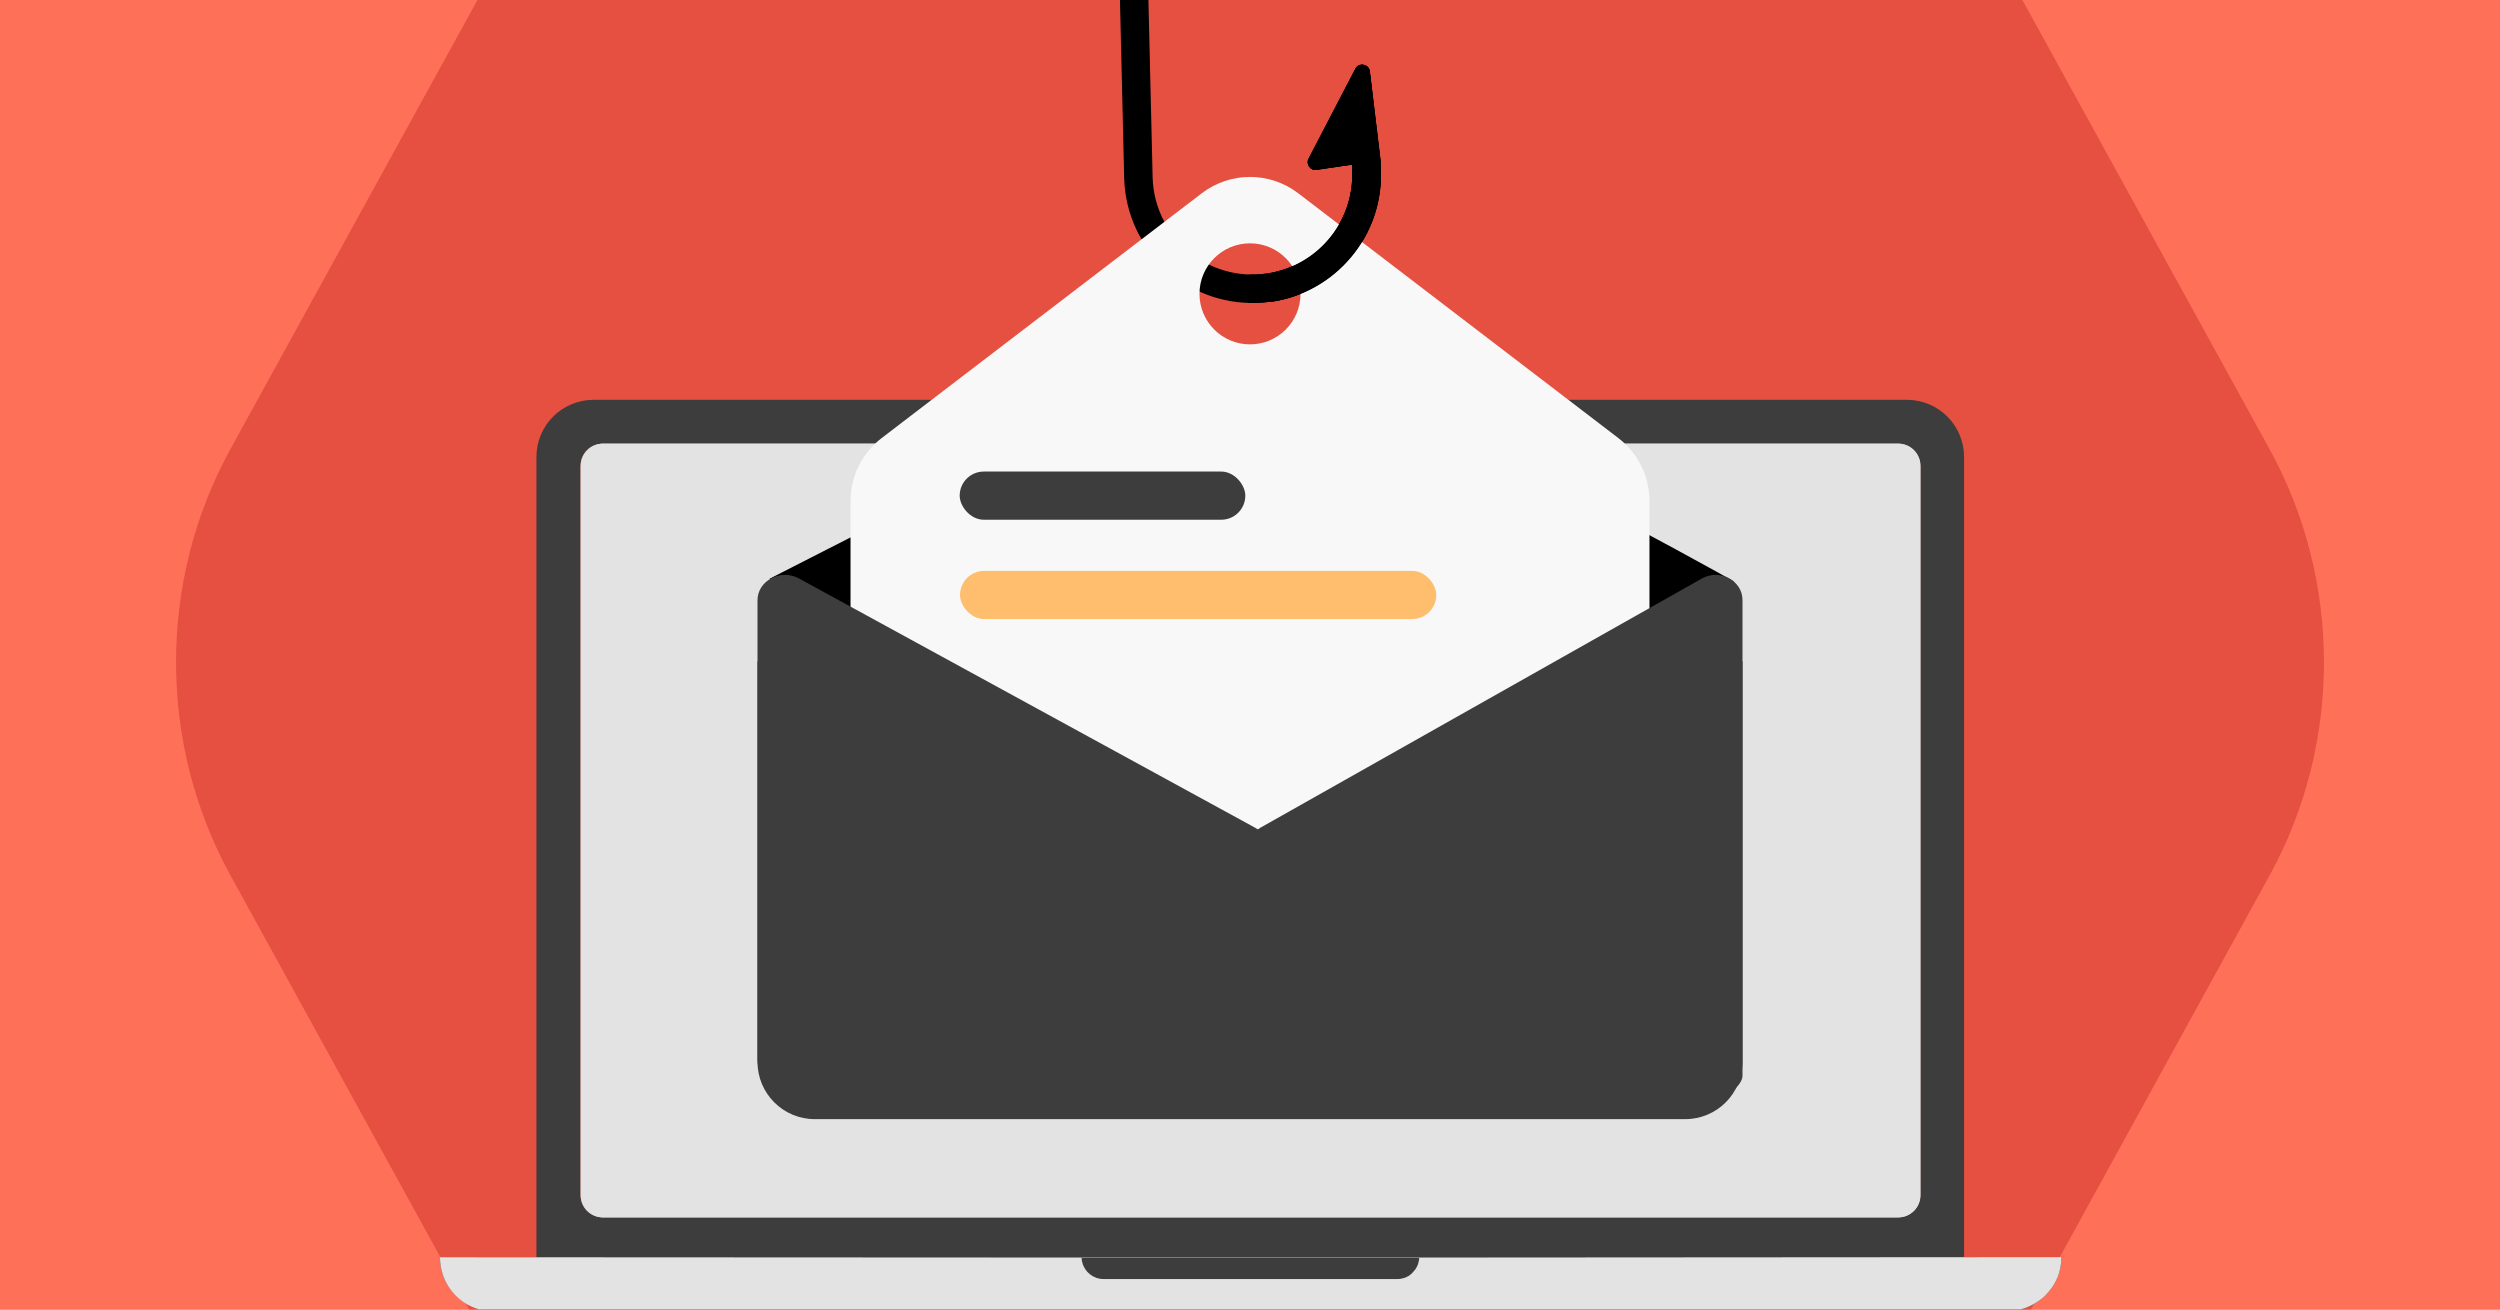 <svg fill="none" height="495" viewBox="0 0 945 495" width="945" xmlns="http://www.w3.org/2000/svg" xmlns:xlink="http://www.w3.org/1999/xlink"><rect x="0" y="0" width="945" height="495" fill="#333333" stroke="none"/><clipPath id="clip0_9556_83"><path d="M0 0H945V495H0Z"/></clipPath><g clip-path="url(#clip0_9556_83)"><path d="M0 0H945V495H0Z" fill="#f8f8f8"/><path d="M0 0H945V495H0Z" fill="#ff7059"/><path d="M598.697-140.478H346.204C291.416-140.478 240.78-109.812 213.392-59.837L87.083 169.784C59.695 219.57 59.703 281.092 87.103 330.877L213.467 560.683C240.867 610.468 291.511 641.324 346.299 641.324H598.792C653.579 641.324 704.22 610.658 731.608 560.683L857.917 330.877C885.305 281.092 885.297 219.57 857.897 169.784L731.533-59.837C704.133-109.622 653.485-140.478 598.697-140.478Z" fill="#e55041"/><path d="M536.457 475.353C536.457 477.598 535.602 479.735 533.999 481.125 532.503 482.622 530.472 483.584 528.227 483.584H417.07C412.581 483.584 408.84 479.842 408.84 475.353H536.457Z" fill="#bcbcbc"/><path d="M536.457 475.353C536.457 477.598 535.602 479.735 533.999 481.125 532.503 482.622 530.472 483.584 528.227 483.584H417.07C412.581 483.584 408.84 479.842 408.84 475.353H536.457Z" fill="#3d3d3d"/><path d="M742.419 475.246V172.725C742.419 160.86 732.8 151.132 720.829 151.132H224.361C212.497 151.132 202.771 160.753 202.771 172.725V475.246H166.324V475.353C166.377 484.973 173.1 493.012 182.121 495.054 183.574 495.385 185.082 495.556 186.631 495.556H758.879C759.723 495.556 760.568 495.503 761.38 495.396 762.481 495.268 763.55 495.043 764.576 494.733 764.971 494.616 765.356 494.487 765.73 494.348 765.976 494.274 766.211 494.177 766.436 494.07 768.969 493.055 771.256 491.516 773.201 489.57 776.942 485.936 779.187 480.911 779.187 475.246H742.419ZM219.444 176.146C219.444 175.857 219.455 175.579 219.487 175.291 219.508 175.056 219.54 174.831 219.583 174.607 219.626 174.382 219.669 174.158 219.733 173.933 219.754 173.826 219.786 173.719 219.818 173.623 219.818 173.602 219.829 173.591 219.829 173.58 219.979 173.089 220.182 172.629 220.406 172.191 220.427 172.159 220.438 172.127 220.449 172.105 220.566 171.891 220.684 171.699 220.812 171.507 220.908 171.357 221.005 171.218 221.112 171.079 221.186 170.972 221.272 170.865 221.357 170.758 221.486 170.598 221.614 170.448 221.753 170.309 221.806 170.256 221.849 170.213 221.902 170.16 222.052 170.01 222.212 169.871 222.373 169.732 222.512 169.604 222.661 169.486 222.822 169.369 222.929 169.283 223.035 169.208 223.153 169.133 223.313 169.027 223.484 168.92 223.666 168.823 223.89 168.684 224.136 168.567 224.371 168.46 224.575 168.364 224.767 168.289 224.97 168.214 225.023 168.193 225.077 168.171 225.13 168.161 225.387 168.075 225.643 168 225.911 167.936 226.028 167.904 226.156 167.883 226.285 167.872 226.424 167.829 226.573 167.808 226.723 167.787 226.99 167.744 227.279 167.722 227.557 167.712 227.706 167.701 227.845 167.701 227.995 167.701H717.516C717.622 167.701 717.74 167.701 717.847 167.712 718.125 167.722 718.403 167.754 718.681 167.797H718.702C718.959 167.84 719.226 167.893 719.482 167.958 719.493 167.958 719.514 167.958 719.536 167.968 719.749 168.022 719.953 168.086 720.156 168.15 720.444 168.246 720.733 168.364 721 168.492 721.224 168.588 721.438 168.706 721.641 168.823 721.695 168.855 721.748 168.888 721.802 168.92 721.983 169.027 722.154 169.133 722.325 169.262 722.379 169.294 722.432 169.326 722.475 169.369 722.646 169.497 722.806 169.625 722.967 169.764 723.17 169.935 723.362 170.117 723.533 170.309 723.715 170.502 723.886 170.694 724.046 170.897 724.1 170.951 724.142 171.015 724.185 171.079 724.292 171.229 724.399 171.378 724.506 171.539 724.645 171.752 724.784 171.988 724.901 172.223 725.019 172.447 725.136 172.693 725.233 172.939 725.329 173.163 725.403 173.388 725.478 173.623 725.489 173.655 725.5 173.698 725.51 173.741 725.575 173.965 725.639 174.2 725.681 174.436 725.692 174.457 725.692 174.489 725.692 174.521 725.746 174.767 725.788 175.023 725.81 175.28V175.301C725.842 175.579 725.852 175.857 725.852 176.146V451.728C725.852 452.017 725.852 452.295 725.81 452.573V452.594C725.788 452.851 725.746 453.107 725.692 453.353 725.692 453.385 725.692 453.417 725.681 453.439 725.639 453.674 725.575 453.909 725.51 454.134 725.5 454.176 725.489 454.219 725.478 454.251 725.403 454.486 725.329 454.711 725.233 454.935 725.136 455.181 725.019 455.427 724.901 455.651 724.784 455.887 724.645 456.122 724.506 456.336 724.399 456.496 724.292 456.646 724.185 456.795 724.142 456.859 724.1 456.924 724.046 456.977 723.886 457.18 723.715 457.372 723.533 457.565 723.362 457.757 723.17 457.939 722.967 458.11 722.806 458.249 722.646 458.377 722.475 458.506 722.432 458.548 722.379 458.58 722.325 458.613 722.154 458.741 721.983 458.848 721.802 458.955 721.748 458.987 721.695 459.019 721.641 459.051 721.438 459.168 721.224 459.286 721 459.382 720.733 459.51 720.444 459.628 720.156 459.724 719.953 459.788 719.749 459.853 719.536 459.906 719.514 459.906 719.493 459.906 719.482 459.906 719.226 459.97 718.959 460.024 718.702 460.066H718.681C718.403 460.109 718.125 460.141 717.847 460.152 717.74 460.163 717.622 460.162 717.516 460.162H227.995C227.845 460.162 227.706 460.163 227.557 460.152 227.279 460.141 226.99 460.12 226.723 460.077 226.573 460.056 226.424 460.034 226.285 459.991 226.156 459.981 226.028 459.959 225.911 459.927 225.643 459.863 225.387 459.788 225.13 459.703 225.077 459.703 225.023 459.671 224.97 459.649 224.767 459.575 224.575 459.5 224.371 459.404 224.136 459.297 223.89 459.179 223.666 459.04 223.484 458.944 223.313 458.837 223.153 458.73 223.035 458.655 222.929 458.58 222.822 458.495 222.661 458.377 222.512 458.26 222.373 458.131 222.212 457.993 222.052 457.854 221.902 457.704L221.753 457.554C221.614 457.415 221.486 457.266 221.357 457.105 221.272 456.998 221.186 456.891 221.112 456.785 221.005 456.646 220.908 456.507 220.812 456.357 220.684 456.165 220.566 455.972 220.449 455.758 220.438 455.737 220.427 455.705 220.406 455.673 220.182 455.235 219.979 454.775 219.829 454.283 219.829 454.272 219.818 454.262 219.818 454.24 219.786 454.144 219.754 454.037 219.733 453.93 219.669 453.706 219.626 453.481 219.583 453.257 219.54 453.032 219.508 452.808 219.487 452.583 219.455 452.284 219.444 452.006 219.444 451.718V176.146ZM536.457 475.353C536.457 475.545 536.446 475.737 536.425 475.93 536.425 475.983 536.414 476.026 536.414 476.08 536.404 476.272 536.382 476.454 536.35 476.646 536.339 476.721 536.329 476.806 536.318 476.881 536.286 477.02 536.265 477.159 536.233 477.288 536.211 477.405 536.179 477.523 536.147 477.63 536.115 477.747 536.083 477.865 536.04 477.982 535.987 478.153 535.923 478.314 535.858 478.474 535.837 478.528 535.816 478.581 535.794 478.634 535.73 478.805 535.645 478.966 535.559 479.126 535.527 479.201 535.484 479.287 535.431 479.361 535.335 479.532 535.228 479.703 535.1 479.874 535.089 479.907 535.068 479.939 535.035 479.971 534.907 480.174 534.747 480.366 534.587 480.548 534.576 480.548 534.565 480.569 534.565 480.569 534.383 480.772 534.202 480.954 533.999 481.125 532.502 482.622 530.472 483.584 528.227 483.584H417.069C416.792 483.584 416.524 483.573 416.257 483.541H416.236C416.001 483.52 415.766 483.477 415.541 483.434 415.498 483.434 415.456 483.434 415.423 483.413 415.178 483.359 414.932 483.295 414.697 483.22 414.462 483.156 414.237 483.071 414.013 482.975 413.97 482.964 413.927 482.942 413.884 482.921 413.671 482.836 413.457 482.729 413.254 482.622 413.222 482.6 413.2 482.59 413.168 482.579 412.965 482.461 412.773 482.344 412.591 482.226 412.377 482.077 412.164 481.927 411.971 481.777 411.928 481.745 411.896 481.713 411.854 481.681 411.704 481.553 411.554 481.424 411.415 481.296 411.373 481.243 411.319 481.2 411.266 481.147 411.127 481.018 410.999 480.869 410.87 480.719 410.828 480.666 410.774 480.612 410.731 480.559 410.603 480.409 410.475 480.249 410.368 480.078 410.218 479.874 410.079 479.671 409.962 479.447 409.823 479.222 409.695 478.977 409.588 478.731 409.438 478.41 409.321 478.079 409.214 477.736 409.192 477.672 409.171 477.608 409.16 477.544 409.064 477.191 408.979 476.839 408.936 476.464 408.904 476.208 408.872 475.941 408.861 475.663 408.861 475.566 408.85 475.46 408.85 475.353H536.468 536.457Z" fill="#3d3d3d"/><path d="M717.302 167.701H227.888C223.185 167.701 219.444 171.442 219.444 176.146V451.728C219.444 456.432 223.185 460.173 227.888 460.173H717.409C722.112 460.173 725.853 456.432 725.853 451.728V176.146C725.853 171.442 722.112 167.701 717.409 167.701H717.302Z" fill="#bcbcbc"/><path d="M717.409 167.701H227.995C223.292 167.701 219.551 171.442 219.551 176.146V451.728C219.551 456.432 223.292 460.173 227.995 460.173H717.516C722.219 460.173 725.959 456.432 725.959 451.728V176.146C725.959 171.442 722.219 167.701 717.516 167.701H717.409Z" fill="#e3e3e3"/><path clip-rule="evenodd" d="M536.457 475.353C536.457 475.545 536.447 475.738 536.425 475.93 536.425 475.983 536.415 476.026 536.415 476.08 536.211 477.993 535.314 479.714 533.999 481.018 532.631 482.6 530.536 483.445 528.334 483.477H417.07C413.275 483.477 410.016 480.805 409.096 477.266 409.032 476.999 408.968 476.742 408.925 476.464 408.893 476.208 408.861 475.941 408.851 475.663 408.851 475.567 408.84 475.46 408.84 475.353L166.312 475.227C166.312 484.74 172.737 492.841 181.565 495.054 183.147 495.45 184.815 495.663 186.525 495.663H758.559C758.559 495.663 758.655 495.663 758.698 495.653 758.74 495.663 758.783 495.653 758.826 495.653 759.863 495.653 760.878 495.556 761.872 495.396 762.813 495.246 763.7 495.011 764.576 494.733 764.972 494.616 765.356 494.487 765.73 494.348 765.976 494.274 766.211 494.177 766.436 494.071 768.851 493.044 771.223 491.589 773.094 489.719 777.25 485.562 779.188 480.746 779.188 475.188L536.457 475.353ZM408.84 475.246V475.353H536.457V475.246H408.84Z" fill="#e3e3e3" fill-rule="evenodd"/><path d="M290.909 218.75 462.603 131.144 484.909 131.144C534.909 154 650.159 216.375 655.353 219.811 571.909 276 559.37 282.607 474.909 330 392.909 283 369.909 266 290.909 218.75Z" fill="#000000"/><path d="M529.241 324.641C528.282 338.481 531.168 354.965 533.085 362.092 530.845 360.665 528.419 359.386 522.867 353.737 521.503 352.351 521.492 350.302 521.492 348.941V342.075C521.492 338.45 521.492 324.641 526.141 308.455 527.116 305.051 531.612 306.93 530.993 310.407 530.122 315.326 529.547 320.169 529.241 324.641Z" fill="#000000"/><path d="M480.299 323.534C476.413 321.1 471.481 321.088 467.583 323.503L412.17 357.832C401.769 364.276 406.514 380.326 418.746 380.079L525.518 377.916C537.465 377.674 541.785 362.044 531.658 355.701L480.299 323.534Z" fill="#3d3d3d"/><path clip-rule="evenodd" d="M433.394-29.916 435.701 67.332C436.414 88.159 453.875 104.463 474.701 103.75 495.527 103.036 511.832 85.575 511.119 64.749L510.986 60.879 521.738 60.511 521.87 64.381C522.787 91.145 501.834 113.585 475.069 114.502 448.305 115.418 425.865 94.465 424.949 67.701L422.642-29.547 433.394-29.916Z" fill="#000000" fill-rule="evenodd"/><path d="M517.712 26.956 521.752 60.545 497.587 64.142C495.266 64.488 493.533 62.056 494.616 59.975L512.311 25.973C513.615 23.467 517.374 24.151 517.712 26.956Z" fill="#000000"/><path d="M480.705 114.075C477.754 114.513 475.241 112.146 475.146 109.164V109.164C475.051 106.206 477.377 103.767 480.289 103.24 498.423 99.959 511.882 83.786 511.233 64.824L511.143 62.217 497.701 64.218C495.38 64.564 493.647 62.132 494.73 60.05L512.425 26.049C513.729 23.543 517.488 24.227 517.826 27.032L521.866 60.621 521.853 60.623 521.984 64.456C522.837 89.349 504.77 110.502 480.705 114.075Z" fill="#000000"/><path clip-rule="evenodd" d="M333.276 165.58C325.854 171.256 321.5 180.066 321.5 189.41V382.973C321.5 399.542 334.931 412.973 351.5 412.973H593.5C610.069 412.973 623.5 399.542 623.5 382.973V189.41C623.5 180.066 619.146 171.256 611.724 165.58L490.724 73.05C479.967 64.824 465.033 64.824 454.277 73.05L333.276 165.58ZM472.5 130.173C483.047 130.173 491.597 121.623 491.597 111.076 491.597 100.529 483.047 91.979 472.5 91.979 461.953 91.979 453.403 100.529 453.403 111.076 453.403 121.623 461.953 130.173 472.5 130.173Z" fill="#f8f8f8" fill-rule="evenodd"/><rect fill="#3d3d3d" height="18.208" rx="9.104" width="107.969" x="362.76" y="178.249"/><rect fill="#ffbd6e" height="18.208" rx="9.104" width="180.02" x="362.889" y="215.792"/><path clip-rule="evenodd" d="M472.244 103.755C473.057 103.78 473.876 103.778 474.701 103.75 495.527 103.036 511.832 85.575 511.118 64.749L510.986 60.879 521.738 60.511 521.87 64.381C522.787 91.145 501.834 113.585 475.069 114.502 473.936 114.54 472.81 114.54 471.693 114.502L472.244 103.755Z" fill="#000000" fill-rule="evenodd"/><path d="M517.712 26.956 521.752 60.545 497.587 64.142C495.266 64.488 493.533 62.056 494.616 59.975L512.311 25.973C513.615 23.467 517.374 24.151 517.712 26.956Z" fill="#000000"/><path d="M480.705 114.075C477.754 114.513 475.241 112.146 475.145 109.164V109.164C475.051 106.206 477.377 103.767 480.289 103.24 498.423 99.959 511.882 83.786 511.233 64.824L511.143 62.217 497.701 64.218C495.38 64.564 493.647 62.132 494.73 60.05L512.425 26.049C513.729 23.543 517.488 24.227 517.826 27.032L521.866 60.621 521.853 60.623 521.984 64.456C522.837 89.349 504.77 110.502 480.705 114.075Z" fill="#000000"/><g fill="#3d3d3d"><path d="M658.665 249.927 472.5 319.927 286.335 249.927V401.39C286.335 413.345 296.026 423.037 307.981 423.037H637.019C648.974 423.037 658.665 413.345 658.665 401.39V249.927Z"/><path d="M302.012 218.66 474.493 312.913C481.224 316.628 481.224 325.692 474.493 329.407L302.012 409.087C295.095 412.93 286.335 408.267 286.335 400.838V226.904C286.335 219.475 295.095 214.879 302.012 218.655V218.66Z"/><path d="M643.338 218.66 476.473 312.847C469.886 316.561 469.886 325.626 476.473 329.34L627.693 421.103C634.47 424.946 658.665 414.026 658.665 406.596V226.904C658.727 219.475 650.115 214.879 643.338 218.655V218.66Z"/></g></g></svg>